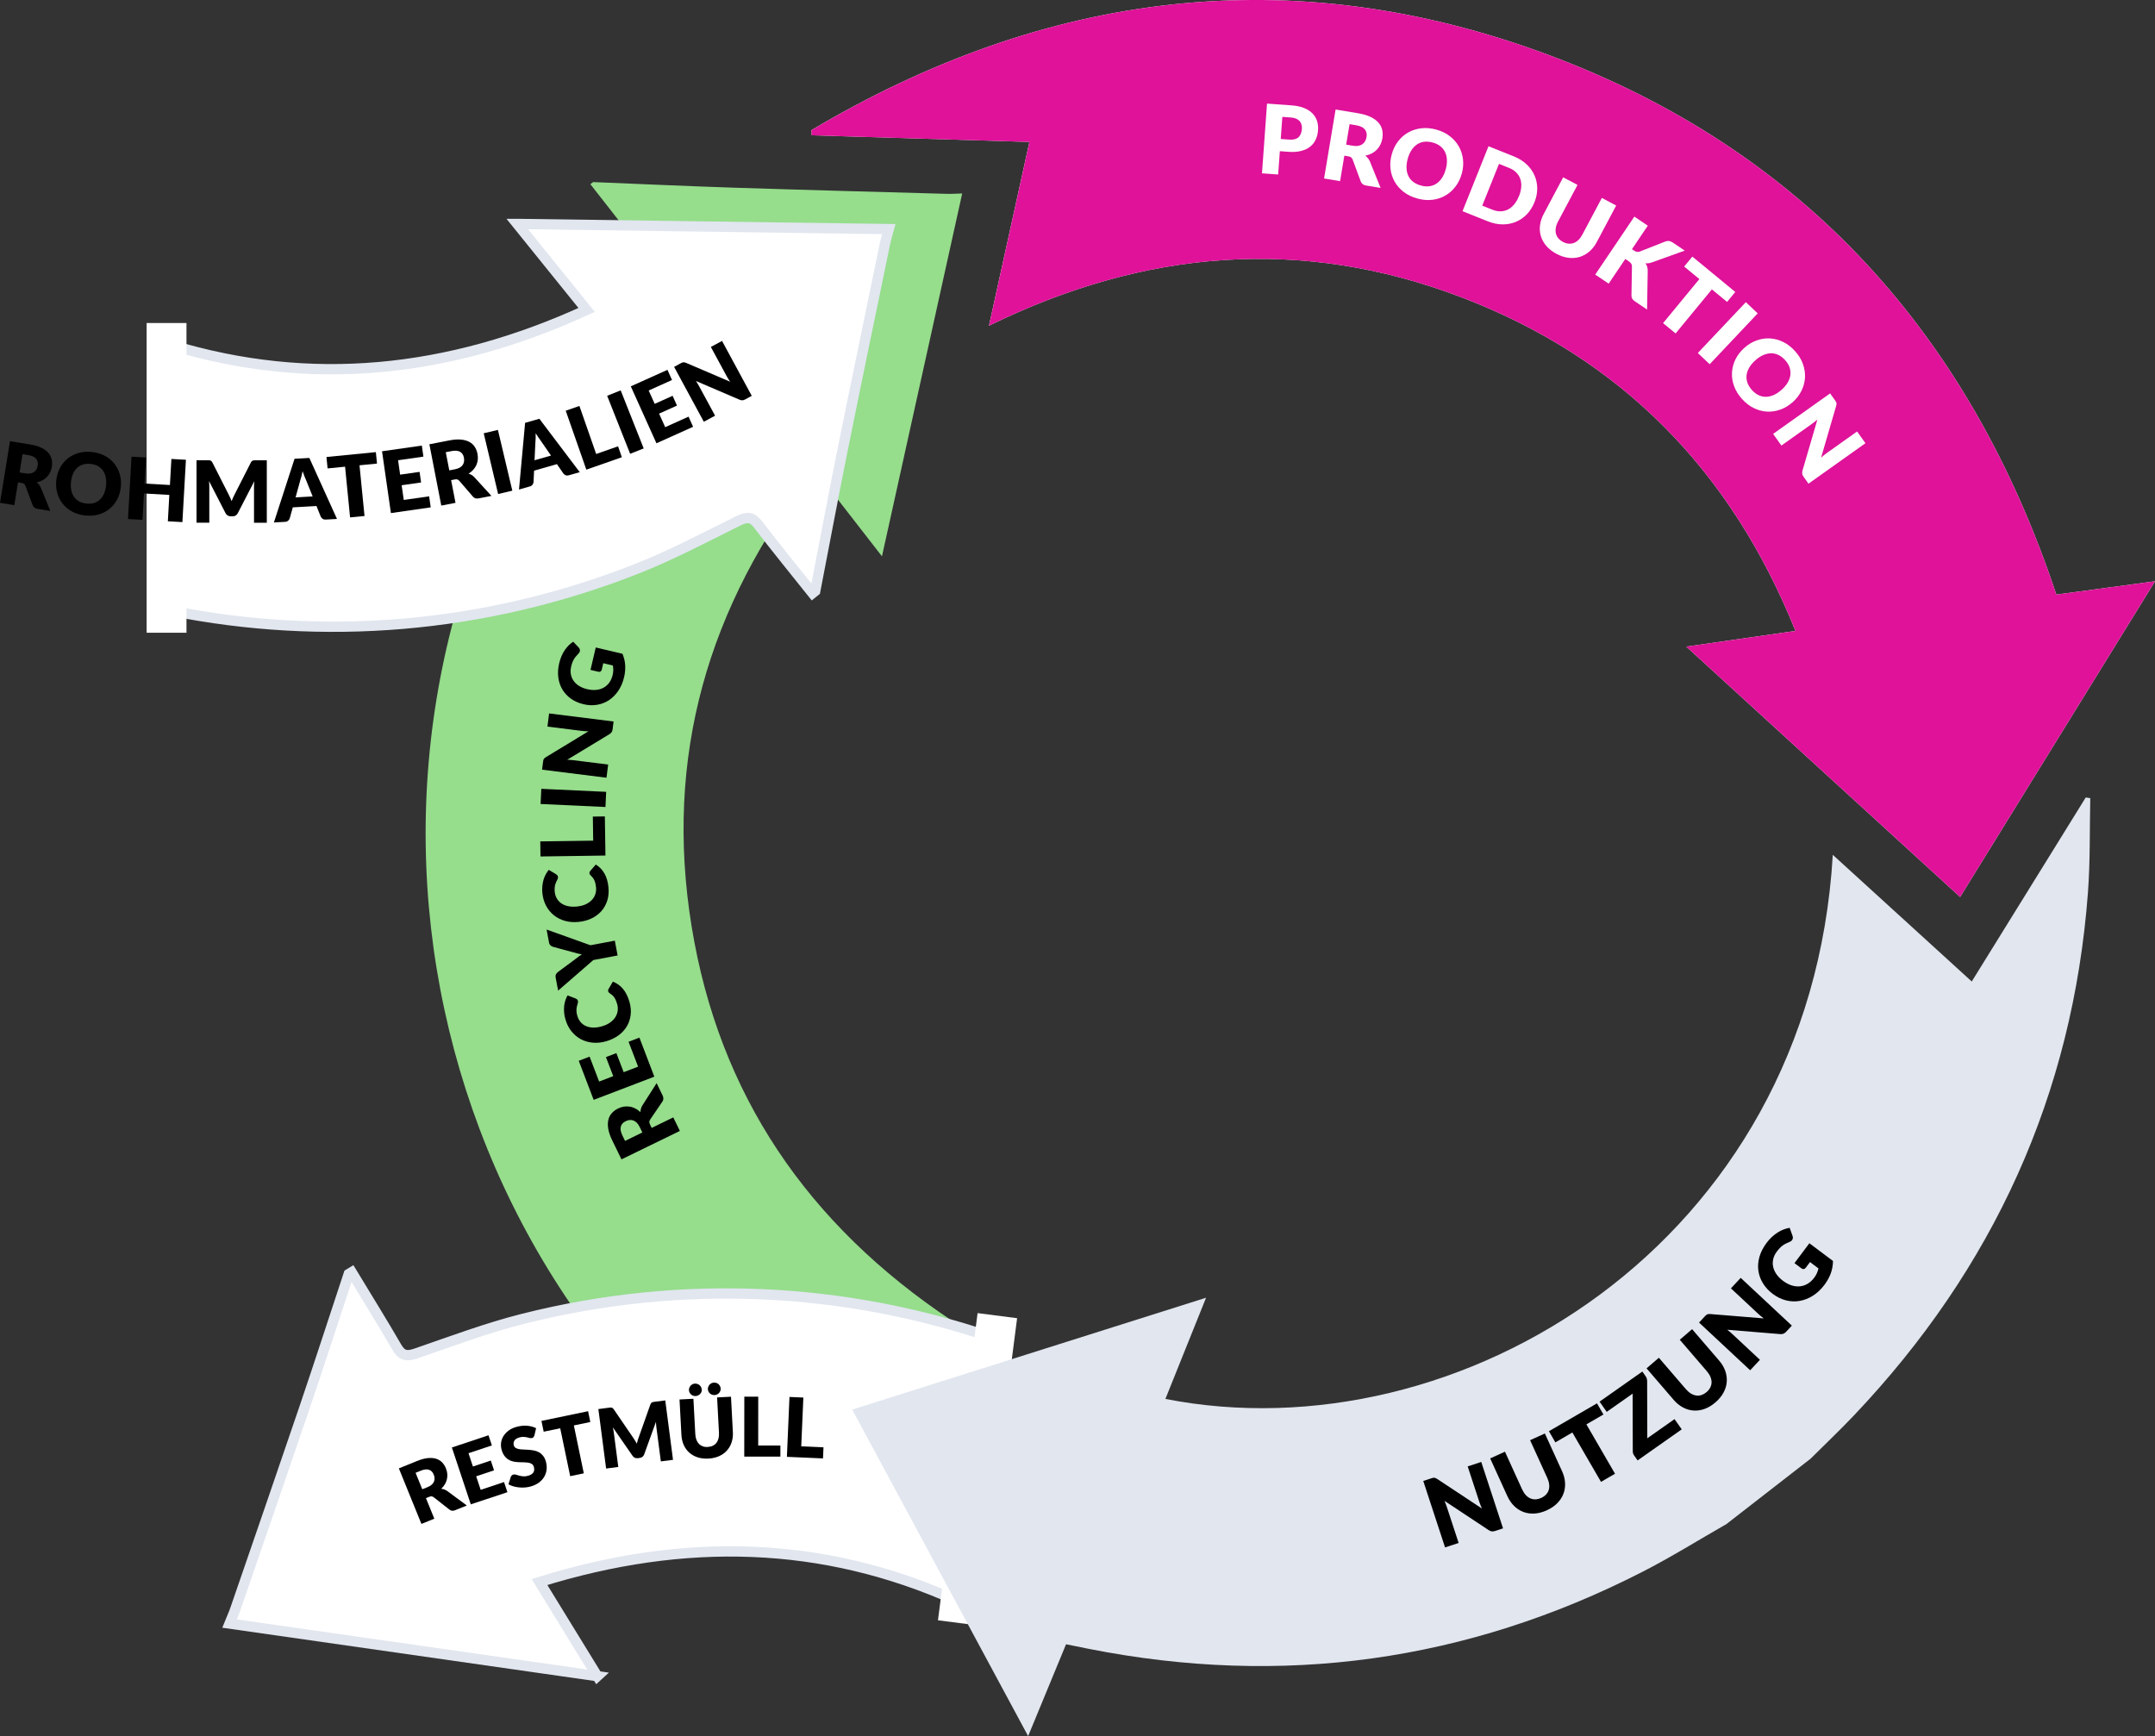 <?xml version="1.0" encoding="UTF-8"?><svg id="Ebene_2" xmlns="http://www.w3.org/2000/svg" viewBox="0 0 628.56 506.4"><rect x="0" y="0" width="628.56" height="506.4" fill="#333333" stroke="none"/><defs><style>.cls-1{fill:#96dd8c;}.cls-2,.cls-3{fill:#fff;}.cls-3{stroke:#e1e6ef;stroke-miterlimit:10;stroke-width:3px;}.cls-4{fill:#df1299;}.cls-5{fill:#e1e6ef;}</style></defs><g id="Ebene_1-2"><g><path class="cls-2" d="M288.47,95c45.49-22.28,91.29-26.03,137.81-8.28,46.54,17.75,78.63,50.56,97.41,97.31-10.8,1.55-20.86,3-31.84,4.58,27.06,24.75,53.34,48.77,79.87,73.03,19.11-30.96,37.74-61.15,56.84-92.09-10.18,1.37-19.52,2.63-28.78,3.88-25.17-75.62-73.55-129.62-148.27-157.46C376.63-11.93,304.75-2.46,236.67,37.97c.03,.5,.06,1,.09,1.49,21,.64,42,1.28,63.49,1.94-3.96,18-7.78,35.35-11.79,53.59Z"/><path class="cls-1" d="M172.98,53.11c13.76,.55,27.51,1.2,41.27,1.64,20.64,.67,41.29,1.21,61.94,1.79,1.3,.04,2.6-.06,4.46-.11-7.85,35.5-15.49,70.07-23.4,105.84-6.84-8.8-13-16.74-19.77-25.45-31.17,40.01-43.75,84.1-35.76,133.34,7.97,49.1,33.8,87,75.94,115.07-17.7,5.63-34.66,11.03-52.18,16.6,10.22,19.02,20.19,37.56,30.15,56.1-.18,.25-.35,.51-.53,.76-4.42-2.45-8.92-4.76-13.26-7.36C121.85,379.55,87.49,220.42,167.28,105.36c6.23-8.99,13.5-17.27,20.48-25.71,1.82-2.2,2.12-3.65,.24-5.94-5.39-6.56-10.55-13.31-15.8-19.98,.26-.2,.53-.41,.79-.61Z"/><path class="cls-3" d="M174.23,488.93c-5.83-9.5-11.09-18.06-16.87-27.47,42.49-13.25,82.89-11.98,121.4,5.29l9.91-76.85c-42.4-14.27-89.28-17.01-136.04-5.24-10.6,2.67-20.91,6.55-31.27,10.12-2.69,.93-4.16,.7-5.65-1.87-4.25-7.35-8.75-14.56-13.14-21.82-.28,.17-.57,.35-.85,.52-4.32,13.07-8.56,26.17-12.99,39.21-6.64,19.56-13.4,39.08-20.12,58.61-.42,1.23-.97,2.41-1.67,4.14,35.99,5.15,71.04,10.16,107.3,15.35Z"/><rect class="cls-2" x="279.34" y="383.37" width="11.62" height="90.34" transform="translate(57.14 -32.94) rotate(7.35)"/><g><path d="M136.16,439.13l-3.4,1.38c-.63,.26-1.18,.2-1.64-.16l-4.6-3.61c-.21-.15-.41-.24-.6-.27-.19-.03-.43,.01-.72,.13l-.96,.39,2.44,5.99-3.76,1.53-6.58-16.2,5.27-2.14c1.17-.48,2.22-.76,3.14-.86,.93-.09,1.74-.03,2.43,.18,.7,.22,1.28,.57,1.76,1.06,.48,.49,.85,1.08,1.13,1.77,.21,.53,.35,1.05,.39,1.58,.05,.52,.02,1.04-.1,1.55-.11,.51-.31,1-.59,1.48-.28,.47-.64,.92-1.08,1.33,.3,.03,.59,.09,.88,.19,.29,.1,.58,.25,.85,.44l5.74,4.24Zm-11.47-5.34c.51-.21,.92-.45,1.23-.73,.31-.28,.53-.58,.66-.9,.14-.32,.19-.66,.17-1.01-.02-.35-.1-.7-.25-1.06-.29-.71-.75-1.17-1.37-1.38-.62-.21-1.42-.12-2.4,.27l-1.51,.62,1.95,4.8,1.51-.61Z"/><path d="M136.65,423.89l1.29,3.87,5.21-1.74,.95,2.85-5.21,1.74,1.31,3.95,6.81-2.27,.99,2.96-10.68,3.55-5.52-16.59,10.68-3.56,.99,2.96-6.81,2.27Z"/><path d="M155.87,418.67c-.07,.22-.15,.39-.25,.52-.1,.13-.25,.22-.46,.27-.18,.05-.38,.04-.62-.01-.23-.06-.5-.12-.8-.19-.3-.07-.63-.12-.99-.14-.36-.02-.76,.02-1.18,.14-.73,.2-1.24,.5-1.51,.91-.27,.41-.34,.88-.2,1.41,.09,.34,.28,.59,.55,.76,.28,.17,.61,.28,1.01,.35s.84,.11,1.33,.12c.49,.01,.99,.04,1.51,.08,.52,.04,1.03,.11,1.54,.21,.51,.1,.99,.28,1.44,.53s.84,.6,1.19,1.04c.35,.44,.62,1.01,.81,1.71,.21,.78,.27,1.55,.19,2.3-.09,.75-.32,1.45-.7,2.09-.38,.64-.9,1.21-1.58,1.71-.67,.49-1.49,.87-2.45,1.13-.53,.14-1.07,.23-1.65,.27-.57,.04-1.14,.03-1.7-.03-.56-.06-1.11-.16-1.63-.31-.52-.15-.99-.34-1.41-.59l.67-2.14c.06-.16,.15-.3,.28-.43,.13-.13,.28-.22,.46-.27,.23-.06,.48-.05,.76,.03,.27,.08,.58,.17,.93,.27,.34,.1,.73,.17,1.16,.21,.43,.04,.9,0,1.43-.15,.71-.19,1.22-.5,1.53-.92,.31-.42,.37-.97,.19-1.65-.11-.39-.3-.68-.58-.87-.28-.19-.62-.32-1.02-.38s-.83-.1-1.32-.11c-.48,0-.98-.02-1.49-.04-.51-.02-1.02-.08-1.53-.18-.51-.1-.99-.28-1.43-.55-.45-.26-.85-.64-1.21-1.11-.36-.48-.65-1.11-.86-1.9-.17-.63-.21-1.29-.12-1.96,.09-.67,.32-1.31,.69-1.91,.37-.6,.87-1.14,1.52-1.62,.64-.48,1.43-.84,2.35-1.09,.52-.14,1.03-.23,1.54-.29,.51-.05,1.01-.06,1.49-.02s.95,.12,1.39,.24c.44,.12,.85,.27,1.23,.47l-.48,2.08Z"/><path d="M172.2,414.78l-4.82,1,2.9,13.97-3.97,.83-2.91-13.97-4.82,1-.65-3.15,13.6-2.83,.65,3.15Z"/><path d="M194.04,408.47l2.26,17.34-3.55,.46-1.3-9.97c-.03-.23-.06-.48-.08-.75-.02-.27-.04-.55-.04-.83l-3.44,9.51c-.11,.3-.27,.53-.5,.71-.22,.17-.49,.28-.8,.32l-.55,.07c-.31,.04-.59,0-.86-.11-.26-.11-.48-.3-.66-.55l-5.77-8.33c.06,.28,.12,.56,.17,.83s.09,.52,.12,.75l1.3,9.97-3.55,.46-2.26-17.34,3.07-.4c.17-.02,.33-.04,.46-.05,.13,0,.25,0,.36,.03,.11,.03,.21,.08,.3,.15,.09,.07,.19,.18,.29,.32l5.61,8.21c.2,.28,.39,.57,.58,.88,.19,.31,.37,.62,.55,.95,.09-.37,.19-.73,.29-1.08s.22-.69,.35-1.01l3.31-9.34c.06-.16,.13-.29,.2-.38,.07-.09,.16-.17,.26-.22,.1-.05,.21-.09,.34-.12,.13-.02,.28-.05,.46-.07l3.07-.4Z"/><path d="M206.47,422.05c.54-.03,1.02-.14,1.44-.35,.42-.2,.77-.48,1.04-.83,.28-.35,.48-.77,.61-1.26,.13-.49,.18-1.04,.15-1.66l-.55-10.34,4.05-.21,.55,10.34c.06,1.07-.07,2.06-.37,2.98-.3,.91-.76,1.71-1.37,2.39-.61,.68-1.37,1.23-2.28,1.63-.91,.41-1.94,.64-3.1,.71-1.17,.06-2.22-.06-3.17-.37s-1.76-.77-2.44-1.38c-.68-.61-1.22-1.36-1.61-2.23-.39-.88-.61-1.85-.67-2.92l-.55-10.34,4.05-.21,.55,10.33c.03,.62,.14,1.16,.32,1.63,.18,.48,.43,.88,.74,1.2,.31,.32,.69,.56,1.13,.72,.44,.16,.93,.22,1.47,.19Zm-1.78-16.74c.01,.26-.02,.49-.11,.71-.09,.22-.22,.42-.38,.59-.17,.17-.36,.31-.59,.42s-.47,.16-.74,.18c-.24,.01-.47-.02-.7-.1-.22-.08-.42-.2-.6-.35-.18-.16-.32-.34-.43-.55-.11-.21-.17-.44-.19-.7-.01-.25,.02-.49,.11-.71,.09-.23,.21-.43,.37-.61,.16-.18,.35-.32,.56-.43s.44-.17,.68-.18c.26-.01,.51,.02,.75,.1,.24,.08,.45,.2,.63,.36,.18,.16,.33,.35,.44,.57,.11,.22,.17,.45,.19,.7Zm5.51-.29c.01,.25-.02,.49-.11,.71-.09,.22-.21,.42-.37,.59-.16,.17-.35,.31-.57,.42-.22,.1-.46,.16-.72,.18s-.5-.02-.73-.1c-.23-.08-.44-.2-.61-.35-.18-.16-.32-.34-.43-.55-.11-.21-.17-.44-.19-.7-.01-.25,.02-.49,.11-.71,.09-.23,.21-.43,.37-.61s.35-.32,.57-.43c.22-.11,.46-.17,.72-.18,.26-.01,.5,.02,.73,.1,.23,.08,.44,.21,.61,.36,.18,.16,.32,.35,.43,.57,.11,.22,.17,.45,.19,.7Z"/><path d="M227.62,421.63v3.24s-10.54,0-10.54,0l.02-17.48h4.06s-.01,14.25-.01,14.25h6.48Z"/><path d="M240.19,422.16l-.14,3.24-10.53-.46,.75-17.47,4.05,.18-.62,14.23,6.47,.28Z"/></g><path class="cls-5" d="M503.61,444.52c-8.2,4.69-16.23,9.71-24.63,14-51.18,26.17-105.01,33.58-161.4,22.43-2.11-.42-4.21-.85-6.64-1.34-3.61,8.74-7.14,17.29-11.06,26.79-17.32-32.15-34.15-63.39-51.31-95.24,34.31-10.85,68.12-21.54,103.21-32.63-4.17,10.39-8,19.93-11.86,29.52,85.19,16.7,188-45.01,194.66-158.71,13.63,12.43,26.77,24.4,40.53,36.95,11.19-18.07,22.22-35.87,33.25-53.68,.44,.07,.88,.13,1.32,.2-.2,9.15,0,18.34-.67,27.45-4.41,59.04-27.6,109.76-68.27,152.61-4.1,4.32-8.43,8.42-12.65,12.62-8.16,6.34-16.32,12.68-24.48,19.02Z"/><path class="cls-4" d="M288.47,95c4.01-18.24,7.83-35.59,11.79-53.59-21.49-.66-42.49-1.3-63.49-1.94-.03-.5-.06-1-.09-1.49C304.75-2.46,376.63-11.93,451.51,15.97c74.71,27.84,123.1,81.84,148.27,157.46,9.26-1.25,18.6-2.51,28.78-3.88-19.1,30.94-37.73,61.13-56.84,92.09-26.53-24.26-52.81-48.28-79.87-73.03,10.98-1.58,21.04-3.03,31.84-4.58-18.78-46.75-50.87-79.56-97.41-97.31-46.52-17.74-92.32-13.99-137.81,8.28Z"/><g><path class="cls-2" d="M376.74,30.74c1.43,.1,2.65,.36,3.66,.78,1,.41,1.82,.94,2.44,1.59,.62,.64,1.06,1.38,1.32,2.21,.26,.83,.35,1.72,.28,2.66-.07,1.01-.3,1.93-.69,2.76-.39,.82-.94,1.51-1.65,2.07-.71,.56-1.6,.97-2.65,1.23-1.05,.27-2.28,.35-3.69,.24l-2.46-.18-.49,6.8-4.72-.34,1.47-20.34,7.18,.52Zm-.72,9.98c1.23,.09,2.13-.14,2.72-.69,.58-.55,.91-1.35,.99-2.4,.03-.47,0-.89-.12-1.29-.11-.39-.3-.74-.56-1.03-.26-.3-.61-.53-1.03-.71-.42-.18-.93-.29-1.53-.33l-2.46-.18-.47,6.45,2.46,.18Z"/><path class="cls-2" d="M402.67,54.81l-4.23-.7c-.78-.13-1.29-.52-1.54-1.17l-2.37-6.4c-.12-.27-.26-.49-.43-.63-.17-.15-.44-.25-.8-.31l-1.19-.2-1.24,7.44-4.67-.78,3.36-20.12,6.54,1.09c1.46,.24,2.67,.6,3.65,1.07s1.75,1.03,2.31,1.67c.56,.64,.93,1.35,1.1,2.13s.19,1.59,.05,2.45c-.11,.65-.3,1.26-.57,1.81-.27,.55-.62,1.04-1.04,1.48-.42,.44-.92,.8-1.48,1.11-.57,.3-1.2,.52-1.89,.66,.28,.21,.53,.45,.76,.73,.23,.28,.42,.6,.58,.95l3.11,7.71Zm-8.14-12.31c.63,.11,1.19,.12,1.66,.03,.47-.09,.88-.25,1.21-.49,.33-.24,.6-.54,.79-.9,.19-.36,.33-.76,.4-1.2,.15-.88-.03-1.62-.52-2.22s-1.34-.99-2.55-1.19l-1.88-.31-1,5.97,1.88,.31Z"/><path class="cls-2" d="M426.36,50.65c-.39,1.42-1,2.68-1.83,3.77-.83,1.09-1.81,1.96-2.95,2.62s-2.41,1.07-3.8,1.24c-1.4,.17-2.86,.04-4.39-.38-1.53-.42-2.85-1.06-3.97-1.92-1.12-.86-2-1.86-2.65-3.02-.65-1.15-1.05-2.4-1.2-3.76-.15-1.36-.03-2.75,.36-4.17,.39-1.42,1-2.68,1.83-3.77,.83-1.09,1.81-1.96,2.95-2.61,1.14-.65,2.42-1.06,3.82-1.23,1.4-.17,2.87-.04,4.4,.38,1.53,.42,2.85,1.06,3.96,1.93,1.11,.86,1.99,1.87,2.63,3.01s1.04,2.4,1.2,3.76c.15,1.36,.04,2.74-.35,4.16Zm-4.67-1.28c.27-.97,.38-1.88,.34-2.73-.04-.85-.22-1.61-.54-2.28-.32-.67-.79-1.24-1.39-1.72-.6-.48-1.34-.83-2.22-1.07-.88-.24-1.71-.31-2.47-.22-.77,.1-1.46,.35-2.08,.76-.62,.41-1.16,.97-1.63,1.68-.47,.71-.83,1.55-1.1,2.52-.27,.98-.39,1.9-.35,2.74,.04,.85,.22,1.61,.54,2.28,.32,.67,.79,1.24,1.4,1.71,.61,.47,1.36,.83,2.24,1.07,.87,.24,1.69,.31,2.45,.22,.76-.1,1.45-.35,2.08-.76,.62-.41,1.16-.97,1.63-1.68,.47-.71,.83-1.55,1.1-2.54Z"/><path class="cls-2" d="M447.56,59c-.55,1.37-1.29,2.54-2.22,3.51-.94,.97-2,1.7-3.2,2.2-1.2,.5-2.49,.75-3.89,.74-1.4-.01-2.83-.31-4.31-.9l-7.36-2.95,7.58-18.94,7.36,2.94c1.47,.59,2.72,1.37,3.74,2.33,1.02,.96,1.79,2.03,2.31,3.22,.52,1.18,.79,2.45,.8,3.79,0,1.35-.26,2.7-.8,4.06Zm-4.5-1.8c.37-.94,.59-1.83,.65-2.68,.06-.85-.03-1.63-.28-2.34-.24-.71-.64-1.33-1.19-1.88-.55-.54-1.24-.99-2.08-1.32l-2.94-1.18-4.88,12.18,2.94,1.18c.84,.34,1.65,.5,2.42,.48,.77-.02,1.49-.2,2.15-.54,.67-.34,1.27-.84,1.81-1.5,.54-.66,1-1.46,1.38-2.4Z"/><path class="cls-2" d="M455.85,70.55c.56,.3,1.11,.47,1.65,.52,.54,.05,1.05-.02,1.54-.2,.49-.18,.95-.48,1.37-.9,.43-.41,.81-.94,1.14-1.57l5.67-10.67,4.18,2.22-5.67,10.67c-.59,1.1-1.31,2.02-2.15,2.75-.85,.73-1.79,1.25-2.81,1.57-1.02,.31-2.11,.4-3.26,.26-1.15-.14-2.33-.52-3.52-1.16-1.2-.64-2.18-1.4-2.94-2.28-.76-.88-1.29-1.83-1.61-2.85-.31-1.02-.4-2.09-.26-3.2,.14-1.11,.5-2.22,1.09-3.32l5.67-10.67,4.18,2.22-5.67,10.66c-.34,.63-.56,1.24-.66,1.83-.1,.58-.1,1.13,.02,1.64,.12,.51,.35,.98,.69,1.4,.34,.42,.79,.78,1.35,1.08Z"/><path class="cls-2" d="M475.99,72.67l.63,.42c.58,.39,1.12,.49,1.62,.3l7.53-2.96c.42-.14,.8-.18,1.14-.12,.33,.06,.7,.22,1.08,.49l3.41,2.3-9.62,3.45c-.67,.23-1.29,.31-1.84,.25,.22,.31,.39,.64,.5,.99,.11,.35,.16,.76,.16,1.21l-.19,11.29-3.5-2.36c-.22-.15-.41-.3-.54-.43-.14-.14-.24-.28-.32-.42-.07-.14-.12-.28-.15-.43-.03-.15-.04-.3-.04-.47l.14-8.47c0-.31-.07-.58-.22-.81-.15-.23-.41-.47-.77-.72l-.95-.64-4.85,7.2-3.92-2.65,11.41-16.91,3.92,2.65-4.62,6.85Z"/><path class="cls-2" d="M503.74,88.06l-4.43-3.65-10.58,12.85-3.65-3.01,10.58-12.85-4.43-3.65,2.39-2.9,12.52,10.31-2.39,2.9Z"/><path class="cls-2" d="M498.67,106.24l-3.46-3.27,14.01-14.83,3.46,3.27-14.01,14.83Z"/><path class="cls-2" d="M522.92,117.27c-1.1,.98-2.29,1.71-3.57,2.18-1.29,.47-2.58,.67-3.9,.61-1.32-.06-2.61-.4-3.87-1.01-1.27-.61-2.43-1.51-3.49-2.69-1.06-1.18-1.83-2.43-2.31-3.76-.48-1.33-.68-2.65-.6-3.97,.08-1.32,.42-2.59,1.02-3.82,.61-1.23,1.46-2.33,2.55-3.32,1.1-.99,2.29-1.71,3.57-2.18s2.58-.67,3.9-.6c1.31,.07,2.61,.41,3.88,1.03,1.27,.62,2.43,1.52,3.49,2.7,1.06,1.18,1.83,2.44,2.29,3.76,.47,1.33,.67,2.65,.59,3.96-.08,1.31-.42,2.58-1.02,3.81-.6,1.23-1.45,2.33-2.54,3.31Zm-3.24-3.6c.75-.67,1.34-1.38,1.76-2.11,.43-.73,.68-1.47,.77-2.21,.09-.74,0-1.47-.24-2.2-.25-.73-.68-1.43-1.29-2.1-.61-.68-1.27-1.19-1.97-1.52-.7-.33-1.42-.49-2.16-.48-.74,.01-1.5,.19-2.28,.53-.78,.34-1.54,.85-2.29,1.53-.76,.68-1.35,1.39-1.78,2.12-.42,.73-.68,1.47-.77,2.21-.09,.74,0,1.47,.25,2.2,.26,.73,.69,1.43,1.3,2.11,.6,.67,1.25,1.18,1.95,1.51s1.41,.49,2.16,.48c.74,0,1.5-.19,2.28-.53,.77-.34,1.54-.86,2.3-1.54Z"/><path class="cls-2" d="M544.12,129.27l-16.63,11.81-1.43-2.01c-.21-.3-.34-.58-.39-.85-.05-.27-.03-.59,.07-.95l4.35-14.89c-.28,.24-.55,.47-.82,.68-.27,.21-.53,.4-.77,.57l-8.91,6.33-2.42-3.4,16.63-11.81,1.44,2.03c.12,.17,.21,.31,.28,.44,.07,.12,.11,.25,.13,.37,.02,.12,.03,.25,0,.39-.02,.14-.05,.31-.11,.5l-4.37,15c.29-.27,.58-.51,.87-.74,.29-.23,.57-.44,.83-.63l8.8-6.25,2.42,3.4Z"/></g><g><path d="M191.52,315.94l1.74,3.58c.32,.66,.3,1.26-.05,1.79l-3.57,5.24c-.15,.24-.23,.46-.25,.67s.05,.47,.2,.77l.49,1.01,6.3-3.07,1.92,3.95-17.03,8.29-2.7-5.54c-.6-1.23-.98-2.34-1.15-3.33s-.16-1.87,.02-2.64c.18-.77,.52-1.43,1.02-1.98,.5-.55,1.1-1,1.83-1.35,.55-.27,1.11-.45,1.67-.54,.56-.09,1.12-.09,1.68,0,.56,.08,1.1,.26,1.64,.53s1.04,.62,1.52,1.07c0-.32,.06-.64,.14-.97s.23-.64,.41-.95l4.16-6.51Zm-4.94,12.79c-.26-.54-.55-.96-.87-1.27-.32-.31-.66-.53-1.02-.65-.36-.12-.73-.16-1.1-.11-.38,.05-.75,.16-1.12,.35-.75,.36-1.21,.89-1.4,1.58-.18,.69-.03,1.55,.47,2.57l.77,1.59,5.05-2.46-.77-1.59Z"/><path d="M174.74,315.48l4.13-1.58-2.13-5.56,3.04-1.16,2.13,5.56,4.21-1.61-2.78-7.26,3.16-1.21,4.35,11.39-17.69,6.76-4.35-11.39,3.16-1.21,2.78,7.26Z"/><path d="M177.4,289.17c-.03-.1-.04-.21-.03-.32,0-.11,.05-.22,.11-.34l1.28-2.18c1.17,.46,2.16,1.17,2.96,2.13,.8,.96,1.42,2.2,1.86,3.71,.4,1.38,.52,2.69,.36,3.92-.16,1.23-.54,2.35-1.15,3.35-.61,1-1.42,1.87-2.44,2.6s-2.2,1.29-3.53,1.68c-1.36,.39-2.67,.53-3.93,.41s-2.42-.45-3.48-1.02c-1.05-.56-1.97-1.34-2.75-2.32-.78-.98-1.36-2.15-1.75-3.49-.2-.68-.32-1.34-.37-1.98-.05-.64-.05-1.25,.01-1.84,.06-.59,.18-1.14,.35-1.67,.17-.53,.39-1.01,.64-1.46l2.32,.88c.14,.06,.28,.14,.41,.23,.13,.1,.23,.26,.29,.48,.04,.15,.05,.3,.02,.45-.03,.15-.07,.32-.12,.49-.05,.18-.11,.37-.17,.58-.06,.21-.1,.45-.13,.73-.03,.27-.02,.58,0,.93,.03,.35,.1,.74,.23,1.18,.2,.7,.51,1.3,.94,1.81,.42,.5,.95,.9,1.56,1.17,.62,.28,1.32,.43,2.1,.45,.79,.02,1.64-.1,2.57-.36,.93-.27,1.72-.63,2.38-1.1,.65-.46,1.16-.98,1.53-1.56,.37-.58,.6-1.2,.69-1.86s.04-1.32-.15-1.99c-.11-.38-.23-.73-.36-1.03-.13-.31-.28-.58-.44-.83-.17-.25-.36-.47-.57-.67s-.47-.39-.77-.58c-.11-.08-.21-.16-.3-.27-.09-.1-.15-.21-.19-.34Z"/><path d="M172.25,275.71l7.08-1.33,.81,4.32-7.08,1.33-10.27,8.92-.72-3.81c-.07-.38-.04-.69,.09-.94,.13-.25,.32-.47,.57-.67l4.92-3.65c.38-.3,.74-.58,1.08-.83s.67-.47,1-.68c-.39-.06-.79-.14-1.19-.23s-.83-.22-1.29-.36l-5.91-1.59c-.12-.04-.25-.09-.37-.15-.13-.06-.25-.15-.36-.24-.11-.1-.21-.22-.29-.35-.08-.14-.14-.3-.17-.48l-.72-3.83,12.81,4.58Z"/><path d="M171.93,254.72c-.01-.1,0-.21,.03-.32,.03-.11,.09-.21,.17-.32l1.65-1.91c1.07,.66,1.91,1.54,2.53,2.63,.62,1.09,1,2.42,1.16,3.98,.14,1.43,.02,2.74-.35,3.92-.38,1.18-.95,2.21-1.73,3.08-.78,.87-1.74,1.58-2.87,2.12-1.13,.54-2.39,.88-3.77,1.01-1.41,.14-2.72,.04-3.94-.3-1.22-.34-2.3-.88-3.24-1.63-.93-.74-1.7-1.67-2.29-2.78-.59-1.11-.95-2.36-1.09-3.75-.07-.71-.07-1.38,0-2.02s.18-1.24,.34-1.8c.17-.57,.38-1.09,.65-1.58,.26-.49,.56-.93,.89-1.32l2.12,1.28c.13,.08,.25,.18,.36,.3,.11,.12,.18,.3,.2,.53,.02,.16,0,.31-.06,.45-.06,.14-.12,.3-.21,.46s-.17,.35-.27,.54c-.1,.2-.18,.43-.26,.69-.07,.26-.13,.57-.16,.92-.04,.35-.03,.75,.01,1.21,.07,.73,.27,1.37,.6,1.95,.33,.57,.77,1.05,1.32,1.44,.56,.39,1.22,.66,1.99,.82,.77,.16,1.63,.2,2.59,.1,.97-.1,1.81-.31,2.54-.65,.72-.34,1.32-.76,1.79-1.26,.47-.5,.81-1.07,1.01-1.7,.21-.63,.28-1.29,.21-1.98-.04-.4-.1-.76-.17-1.08-.07-.32-.17-.62-.29-.9-.12-.28-.27-.53-.44-.77-.17-.23-.39-.47-.65-.71-.1-.09-.18-.2-.25-.31-.07-.12-.11-.24-.12-.37Z"/><path d="M172.91,238.19l3.51-.05,.17,11.41-18.94,.27-.06-4.39,15.43-.22-.1-7.02Z"/><path d="M176.8,230.97l-.2,4.42-18.92-.88,.21-4.42,18.92,.88Z"/><path d="M160.17,208.1l18.79,2.35-.28,2.27c-.04,.34-.13,.61-.27,.82-.14,.21-.35,.42-.65,.61l-12.32,7.46c.34,0,.67,.02,.98,.05s.61,.06,.89,.09l10.07,1.26-.48,3.84-18.79-2.35,.29-2.3c.02-.19,.05-.35,.08-.47,.03-.13,.08-.24,.14-.34,.06-.1,.14-.19,.24-.27,.1-.08,.23-.18,.39-.28l12.4-7.53c-.37,0-.72-.02-1.06-.04-.34-.03-.66-.06-.96-.09l-9.95-1.24,.48-3.84Z"/><path d="M172.23,195.42l1.54-6.56,7.78,1.83c.47,1.11,.74,2.23,.8,3.37,.06,1.14-.04,2.29-.32,3.46-.36,1.52-.92,2.84-1.69,3.98-.77,1.13-1.68,2.04-2.72,2.73-1.05,.69-2.2,1.14-3.47,1.35-1.27,.21-2.57,.16-3.92-.16-1.38-.32-2.58-.85-3.63-1.57-1.04-.73-1.88-1.61-2.52-2.66-.64-1.04-1.04-2.22-1.23-3.53-.18-1.31-.1-2.71,.25-4.2,.18-.77,.41-1.47,.7-2.12,.28-.65,.6-1.23,.96-1.75,.35-.52,.74-.98,1.15-1.38,.41-.4,.84-.75,1.28-1.03l1.59,1.68c.25,.26,.37,.56,.37,.88,0,.32-.16,.64-.46,.94-.28,.29-.53,.57-.75,.83-.22,.26-.41,.54-.58,.83-.17,.29-.31,.6-.43,.94-.12,.34-.24,.72-.34,1.15-.19,.8-.22,1.56-.08,2.26,.13,.71,.4,1.35,.81,1.92s.94,1.07,1.61,1.48c.66,.41,1.44,.73,2.32,.93,.98,.23,1.88,.3,2.7,.21,.82-.09,1.55-.32,2.19-.69s1.18-.87,1.61-1.49c.44-.62,.75-1.35,.95-2.19,.12-.51,.18-.99,.18-1.43,0-.44-.04-.88-.12-1.32l-2.8-.66-.43,1.82c-.06,.27-.18,.46-.36,.58-.18,.12-.38,.15-.6,.1l-2.35-.55Z"/></g><g><path d="M432.04,426.42l6.36,19.38-2.34,.77c-.35,.11-.65,.15-.92,.12-.27-.03-.57-.15-.89-.35l-12.93-8.56c.15,.33,.28,.66,.4,.98,.12,.32,.23,.62,.32,.91l3.41,10.39-3.96,1.3-6.36-19.38,2.37-.78c.2-.06,.36-.11,.5-.14,.14-.03,.27-.03,.39-.02,.12,.01,.25,.05,.37,.11s.28,.14,.45,.25l13.04,8.62c-.17-.36-.32-.71-.45-1.05-.13-.34-.25-.67-.35-.98l-3.36-10.26,3.96-1.3Z"/><path d="M449.53,436.92c.58-.26,1.05-.59,1.42-.99,.37-.4,.63-.85,.78-1.35,.15-.5,.19-1.04,.12-1.63-.07-.59-.25-1.21-.55-1.87l-5.01-10.99,4.31-1.96,5.01,10.99c.52,1.14,.81,2.27,.88,3.39,.06,1.12-.09,2.18-.47,3.18-.37,1-.97,1.92-1.78,2.75s-1.83,1.53-3.06,2.09c-1.24,.56-2.44,.88-3.6,.95-1.16,.07-2.24-.09-3.24-.46-1-.38-1.9-.95-2.7-1.74-.8-.78-1.46-1.75-1.98-2.88l-5.01-11,4.31-1.96,5,10.98c.3,.65,.65,1.2,1.05,1.64,.4,.44,.84,.77,1.32,.98,.48,.22,.99,.32,1.53,.3,.54-.02,1.1-.16,1.68-.42Z"/><path d="M467.68,412.59l-4.97,2.88,8.35,14.4-4.09,2.37-8.35-14.4-4.96,2.88-1.88-3.25,14.02-8.13,1.88,3.25Z"/><path d="M480.01,401.45c.14,.2,.24,.42,.31,.65,.07,.24,.1,.48,.11,.73l.04,16.7,7.95-5.59,2.1,2.98-12.87,9.06-1.05-1.49c-.12-.18-.22-.37-.28-.59s-.09-.43-.08-.65l-.04-16.75-7.56,5.32-2.09-2.98,12.48-8.78,.98,1.4Z"/><path d="M497.77,406.05c.48-.41,.84-.86,1.08-1.35,.24-.48,.37-.99,.37-1.51,0-.52-.11-1.06-.34-1.6-.23-.55-.58-1.09-1.05-1.64l-7.88-9.16,3.59-3.09,7.88,9.16c.82,.95,1.41,1.95,1.79,3.01,.37,1.06,.52,2.12,.44,3.18-.08,1.07-.39,2.11-.94,3.14-.55,1.02-1.33,1.98-2.36,2.86-1.03,.89-2.1,1.53-3.19,1.92-1.09,.39-2.17,.54-3.24,.46-1.07-.08-2.09-.38-3.08-.92-.99-.53-1.89-1.27-2.7-2.22l-7.88-9.16,3.59-3.09,7.87,9.15c.47,.54,.96,.97,1.46,1.28,.51,.31,1.02,.5,1.54,.58,.52,.08,1.04,.03,1.55-.14,.52-.17,1.01-.46,1.5-.87Z"/><path d="M507.73,372.75l14.91,13.92-1.68,1.8c-.25,.27-.5,.45-.75,.55s-.57,.14-.95,.12l-15.46-1.27c.29,.22,.57,.44,.83,.67,.26,.22,.5,.44,.71,.64l7.99,7.46-2.85,3.05-14.91-13.92,1.7-1.82c.14-.15,.26-.27,.37-.36s.22-.16,.33-.21,.24-.08,.38-.09c.14-.01,.31-.01,.51,0l15.58,1.27c-.32-.23-.62-.47-.9-.71-.28-.24-.54-.47-.78-.69l-7.89-7.37,2.85-3.05Z"/><path d="M523.4,368.44l4.35-5.8,6.89,5.17c-.02,1.3-.24,2.52-.67,3.67s-1.04,2.24-1.81,3.27c-1.01,1.34-2.14,2.41-3.38,3.19-1.25,.79-2.54,1.29-3.87,1.52-1.33,.23-2.67,.17-4-.17s-2.6-.96-3.8-1.85c-1.22-.91-2.18-1.95-2.9-3.12-.72-1.17-1.16-2.4-1.34-3.71-.18-1.3-.07-2.64,.32-4.02,.39-1.37,1.08-2.71,2.06-4.03,.51-.68,1.04-1.28,1.61-1.79,.56-.51,1.13-.95,1.7-1.31,.57-.36,1.15-.65,1.73-.86,.58-.22,1.15-.37,1.71-.46l.84,2.35c.13,.37,.13,.71-.02,1.03-.14,.32-.43,.56-.86,.73-.4,.16-.77,.33-1.1,.5-.33,.17-.64,.36-.93,.57-.29,.21-.57,.46-.83,.74-.27,.28-.54,.61-.83,.99-.53,.71-.89,1.44-1.06,2.2-.18,.75-.19,1.5-.03,2.24,.16,.74,.47,1.46,.95,2.15,.48,.7,1.11,1.34,1.89,1.93,.87,.65,1.73,1.11,2.58,1.37,.85,.27,1.67,.35,2.46,.26,.79-.09,1.54-.35,2.23-.77,.7-.43,1.33-1.01,1.88-1.75,.34-.46,.61-.9,.79-1.34,.19-.44,.34-.89,.45-1.35l-2.47-1.86-1.21,1.61c-.18,.24-.38,.38-.61,.42s-.44-.01-.63-.16l-2.08-1.56Z"/></g><path class="cls-3" d="M150.86,65.32c7,8.68,13.31,16.49,20.24,25.08-40.45,18.58-80.68,22.49-121.08,10.27v77.49c43.88,8.73,90.72,5.45,135.59-12.2,10.18-4,19.9-9.17,29.72-14.03,2.55-1.26,4.04-1.23,5.84,1.13,5.15,6.75,10.54,13.32,15.83,19.96,.26-.21,.52-.42,.78-.63,2.62-13.52,5.15-27.05,7.87-40.55,4.08-20.25,8.29-40.47,12.47-60.7,.26-1.27,.65-2.52,1.13-4.32-36.35-.5-71.75-.99-108.38-1.5Z"/><rect class="cls-2" x="42.76" y="94.23" width="11.62" height="90.34" transform="translate(97.15 278.79) rotate(180)"/><g><path d="M14.71,149.04l-3.78-.61c-.7-.11-1.16-.46-1.38-1.03l-2.14-5.7c-.1-.24-.23-.43-.39-.56s-.39-.22-.71-.27l-1.06-.17-1.08,6.65-4.17-.68,2.91-17.98,5.85,.95c1.3,.21,2.39,.52,3.26,.94,.87,.42,1.56,.91,2.06,1.48,.5,.57,.83,1.2,.99,1.9,.16,.69,.17,1.42,.05,2.19-.09,.58-.26,1.12-.5,1.62-.24,.49-.55,.93-.92,1.33s-.82,.72-1.32,1c-.5,.27-1.07,.47-1.69,.6,.25,.18,.48,.4,.68,.65s.38,.53,.52,.85l2.81,6.88Zm-7.32-10.96c.57,.09,1.06,.1,1.48,.02,.42-.08,.78-.23,1.08-.44,.3-.21,.53-.48,.7-.8,.17-.32,.29-.68,.35-1.08,.13-.79-.03-1.45-.47-1.98s-1.2-.88-2.28-1.05l-1.68-.27-.86,5.33,1.68,.27Z"/><path d="M35.23,142.13c-.14,1.31-.5,2.5-1.07,3.58-.57,1.08-1.32,1.99-2.23,2.73-.91,.74-1.97,1.29-3.18,1.63-1.21,.35-2.51,.44-3.92,.29-1.41-.15-2.67-.53-3.77-1.13-1.11-.6-2.03-1.36-2.76-2.28-.73-.92-1.27-1.97-1.6-3.15-.33-1.18-.42-2.42-.28-3.73,.14-1.31,.5-2.5,1.07-3.58,.57-1.08,1.32-1.99,2.23-2.73,.91-.74,1.98-1.28,3.19-1.63,1.21-.35,2.52-.44,3.93-.29,1.41,.15,2.66,.53,3.77,1.13,1.1,.6,2.02,1.36,2.75,2.28,.73,.92,1.26,1.96,1.59,3.14,.33,1.18,.42,2.41,.28,3.71Zm-4.3-.47c.1-.89,.07-1.71-.09-2.46-.15-.74-.42-1.38-.8-1.93-.38-.54-.87-.98-1.47-1.32-.6-.33-1.3-.54-2.11-.63-.81-.09-1.55-.03-2.21,.16-.66,.2-1.24,.52-1.73,.97-.49,.45-.89,1.02-1.2,1.71-.31,.69-.51,1.48-.61,2.38-.1,.9-.07,1.73,.08,2.47,.15,.74,.42,1.38,.8,1.93,.38,.54,.88,.98,1.48,1.31,.61,.33,1.31,.54,2.13,.63,.8,.09,1.53,.04,2.19-.16,.66-.19,1.23-.51,1.72-.96,.49-.45,.89-1.02,1.2-1.71,.31-.69,.51-1.49,.61-2.39Z"/><path d="M54.23,134.11l-1.03,18.18-4.24-.24,.43-7.69-7.39-.42-.43,7.69-4.24-.24,1.03-18.18,4.24,.24-.43,7.6,7.39,.42,.43-7.6,4.24,.24Z"/><path d="M77.82,134.27v18.21s-3.73,0-3.73,0v-10.47c0-.24,0-.5,.02-.79,.01-.28,.04-.57,.07-.86l-4.84,9.36c-.15,.29-.35,.51-.61,.66-.25,.15-.54,.22-.87,.22h-.58c-.33,0-.61-.08-.87-.23-.25-.15-.46-.37-.61-.66l-4.83-9.39c.02,.3,.05,.59,.06,.88,.02,.29,.02,.55,.02,.79v10.47s-3.73,0-3.73,0v-18.21s3.23,0,3.23,0c.18,0,.34,0,.48,.01,.14,0,.26,.03,.37,.08,.11,.04,.21,.11,.29,.19,.09,.09,.17,.21,.26,.37l4.69,9.24c.17,.32,.33,.65,.48,.99,.15,.34,.3,.69,.44,1.05,.14-.37,.29-.72,.44-1.07,.15-.35,.32-.68,.49-1l4.68-9.2c.08-.16,.17-.28,.26-.37,.09-.09,.19-.15,.29-.19,.11-.04,.23-.07,.37-.08,.14,0,.3-.01,.48-.01h3.23Z"/><path d="M98.28,151.37l-3.27,.18c-.37,.02-.67-.05-.9-.21-.23-.16-.42-.37-.55-.63l-1.25-3.11-6.91,.39-.9,3.23c-.08,.24-.23,.46-.46,.66-.23,.2-.51,.31-.86,.33l-3.29,.19,6.02-18.58,4.32-.24,8.06,17.79Zm-7.09-6.58l-1.97-4.88c-.14-.31-.3-.67-.46-1.09-.17-.42-.33-.88-.5-1.37-.1,.51-.2,.99-.32,1.43-.12,.44-.23,.82-.34,1.15l-1.39,5.05,4.98-.28Z"/><path d="M109.96,135.22l-5.1,.5,1.46,14.79-4.21,.41-1.46-14.79-5.1,.5-.33-3.33,14.41-1.42,.33,3.33Z"/><path d="M116.11,134.24l.6,4.21,5.67-.81,.44,3.09-5.67,.81,.62,4.29,7.4-1.06,.46,3.22-11.61,1.67-2.59-18.03,11.61-1.66,.46,3.22-7.4,1.06Z"/><path d="M143.36,144.64l-3.76,.73c-.69,.13-1.25-.03-1.65-.5l-3.98-4.62c-.18-.19-.37-.33-.56-.39-.19-.07-.45-.07-.77-.01l-1.06,.21,1.28,6.61-4.15,.8-3.47-17.88,5.82-1.13c1.29-.25,2.42-.33,3.38-.24,.96,.09,1.78,.31,2.45,.68,.67,.36,1.2,.84,1.58,1.44,.39,.59,.65,1.27,.8,2.03,.11,.58,.14,1.14,.09,1.69-.06,.54-.19,1.07-.41,1.56-.22,.5-.52,.96-.9,1.39-.38,.43-.84,.81-1.38,1.15,.3,.09,.58,.21,.86,.37s.54,.37,.78,.62l5.01,5.48Zm-10.65-7.76c.56-.11,1.03-.27,1.4-.49,.37-.22,.66-.48,.86-.79,.2-.3,.33-.63,.38-1,.05-.36,.03-.74-.04-1.13-.15-.79-.53-1.35-1.12-1.69-.6-.34-1.43-.41-2.5-.2l-1.67,.32,1.03,5.3,1.67-.32Z"/><path d="M149.43,143.12l-4.14,.98-4.2-17.72,4.14-.98,4.2,17.72Z"/><path d="M169.08,137.73l-3.15,.9c-.35,.1-.66,.1-.92,0-.26-.1-.49-.27-.67-.49l-1.9-2.76-6.66,1.9-.16,3.35c-.02,.25-.12,.5-.3,.74-.18,.25-.43,.42-.77,.51l-3.17,.91,1.78-19.45,4.16-1.19,11.78,15.58Zm-8.37-4.85l-2.99-4.33c-.21-.27-.44-.59-.69-.97-.25-.37-.52-.78-.79-1.22,.02,.52,.02,1.01,0,1.47-.02,.46-.04,.85-.08,1.19l-.25,5.23,4.8-1.37Z"/><path d="M180.27,130.18l1.11,3.19-10.36,3.62-6.01-17.19,3.99-1.39,4.89,14.01,6.37-2.23Z"/><path d="M187.75,130.8l-3.95,1.57-6.71-16.93,3.95-1.57,6.71,16.93Z"/><path d="M189.21,113.92l1.75,3.88,5.22-2.35,1.28,2.85-5.22,2.35,1.78,3.95,6.81-3.07,1.33,2.96-10.69,4.81-7.48-16.61,10.69-4.81,1.33,2.96-6.82,3.07Z"/><path d="M210.6,99.44l8.67,16.02-1.93,1.05c-.29,.16-.55,.24-.79,.25s-.52-.04-.84-.17l-12.72-5.46c.18,.27,.35,.54,.51,.8,.16,.26,.3,.51,.42,.74l4.65,8.58-3.28,1.77-8.67-16.01,1.96-1.06c.16-.09,.3-.15,.42-.2,.12-.04,.23-.07,.34-.08,.11,0,.22,0,.35,.03,.12,.03,.27,.08,.44,.15l12.83,5.49c-.2-.29-.39-.57-.56-.85s-.33-.55-.47-.81l-4.59-8.48,3.28-1.77Z"/></g></g></g></svg>